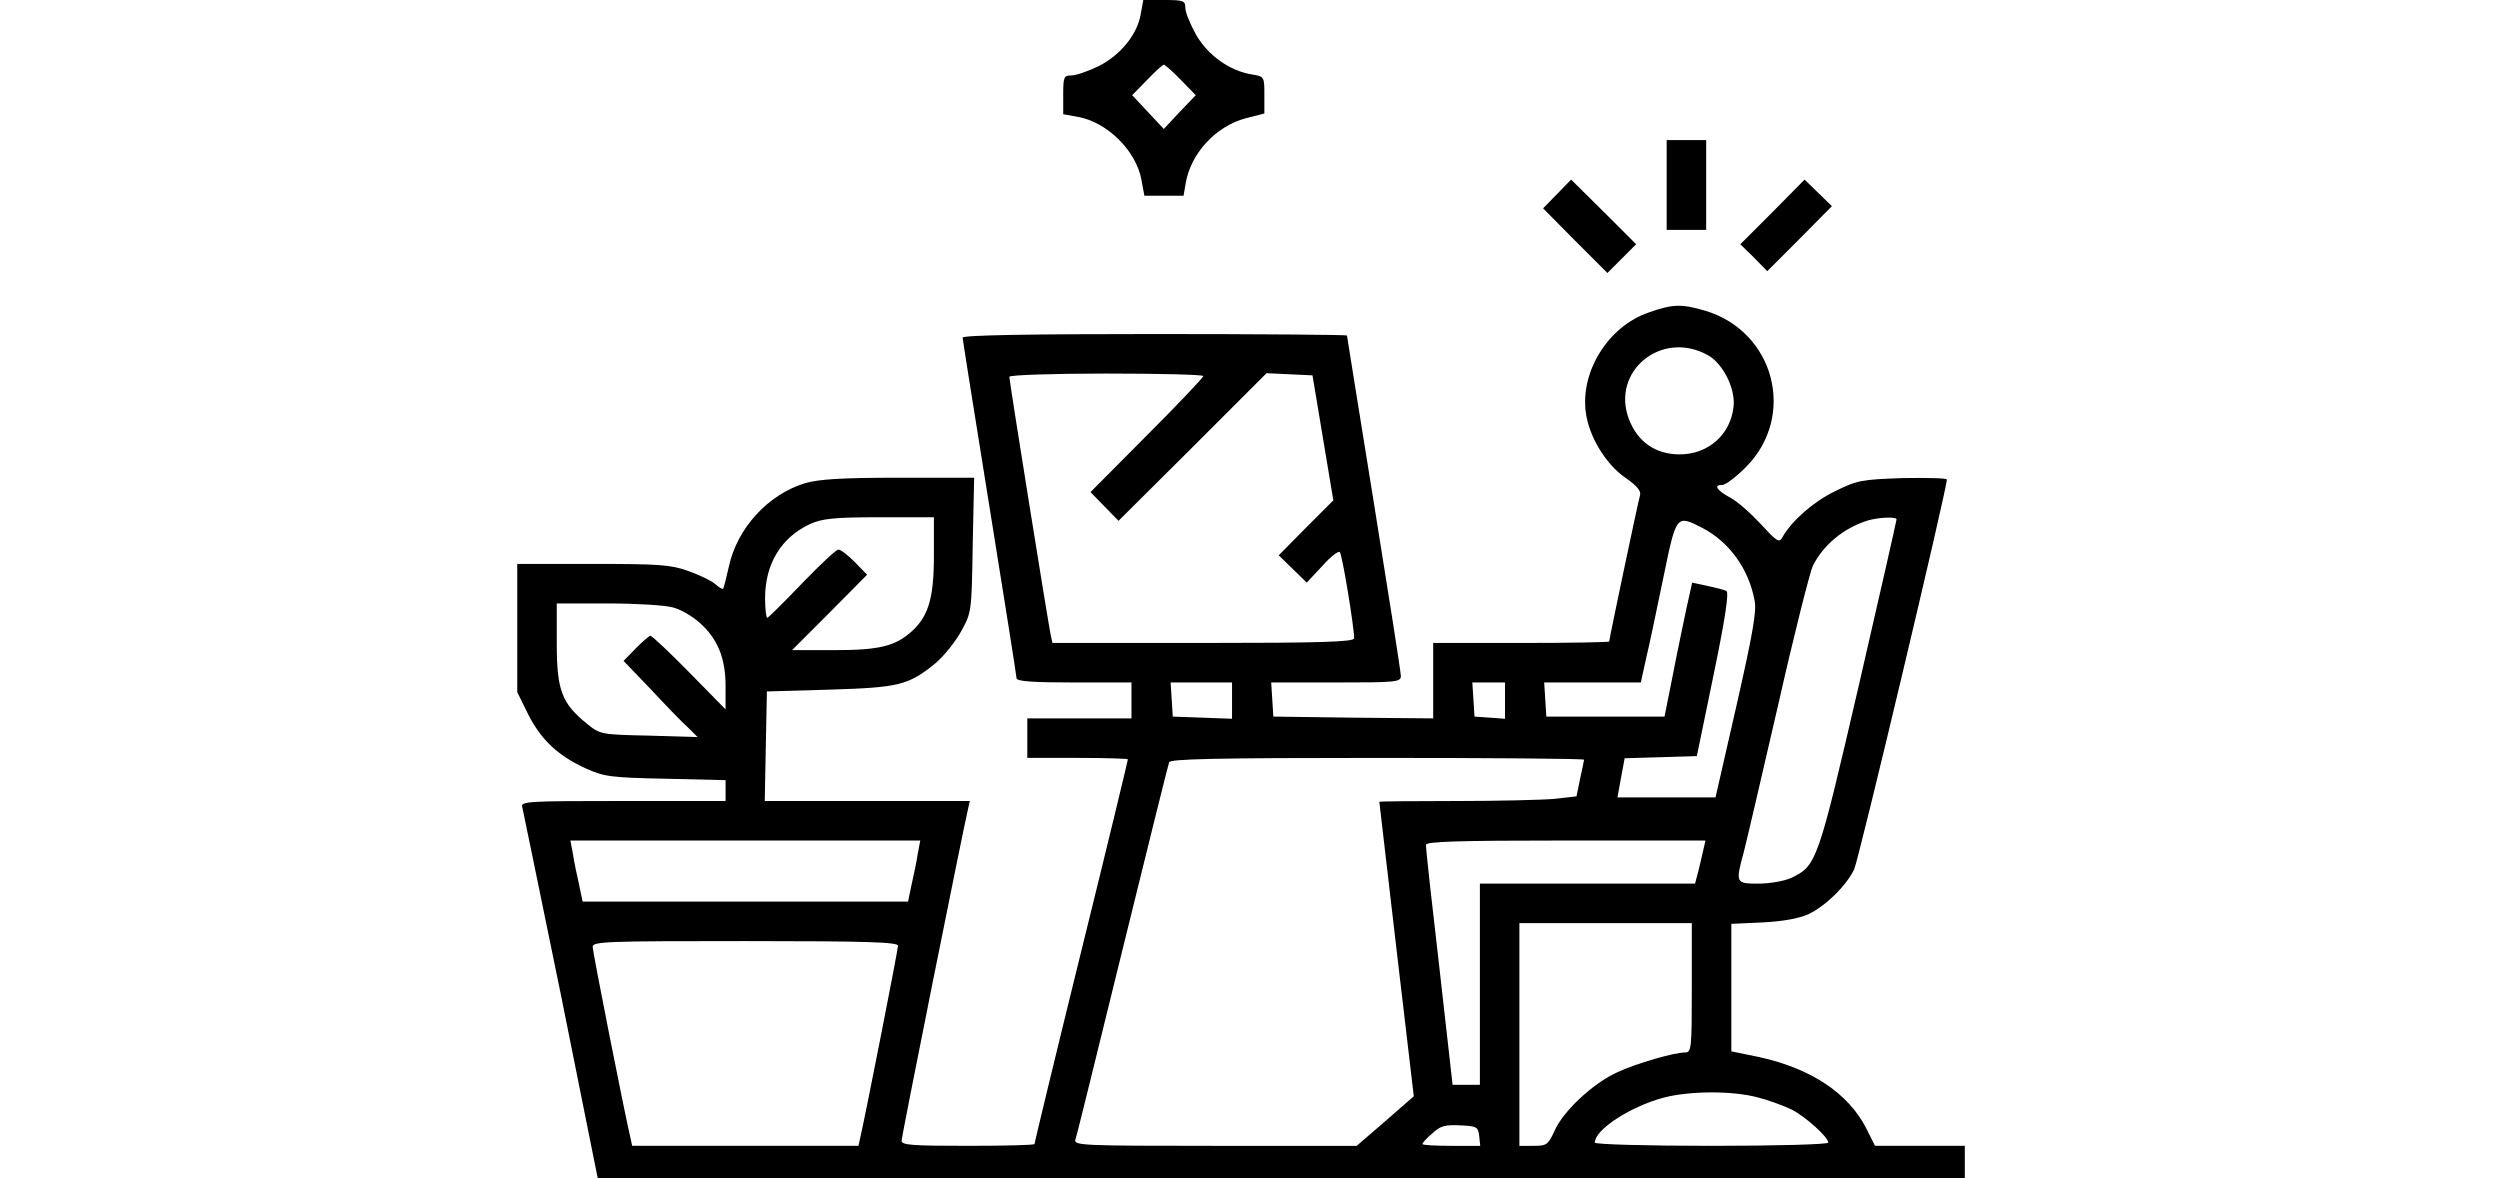 <?xml version="1.0" standalone="no"?>
<!DOCTYPE svg PUBLIC "-//W3C//DTD SVG 20010904//EN"
 "http://www.w3.org/TR/2001/REC-SVG-20010904/DTD/svg10.dtd">
<svg version="1.0" xmlns="http://www.w3.org/2000/svg"
 width="696pt" height="328pt" viewBox="0 0 696 328"
 preserveAspectRatio="xMidYMid meet">

<g transform="translate(0,328) scale(0.1,-0.1)"
fill="#000000" stroke="none">
<path d="M3176 3242 c-9 -57 -56 -115 -117 -146 -29 -14 -63 -26 -76 -26 -21
0 -23 -4 -23 -54 l0 -54 39 -7 c83 -14 165 -95 179 -177 l8 -43 54 0 55 0 6
35 c14 83 84 159 168 181 l51 13 0 52 c0 51 0 51 -36 57 -61 10 -121 53 -154
110 -16 29 -30 62 -30 75 0 20 -5 22 -59 22 l-58 0 -7 -38z m111 -184 l42 -43
-45 -47 -44 -47 -44 47 -44 47 41 42 c23 24 44 43 47 43 3 0 25 -19 47 -42z"/>
<path d="M4640 2765 l0 -125 55 0 55 0 0 125 0 125 -55 0 -55 0 0 -125z"/>
<path d="M4335 2740 l-39 -40 89 -90 90 -90 40 40 40 40 -90 90 -91 90 -39
-40z"/>
<path d="M4935 2690 l-90 -90 38 -37 37 -38 90 90 90 91 -38 37 -38 37 -89
-90z"/>
<path d="M4590 2410 c-112 -38 -191 -164 -175 -279 9 -67 56 -144 110 -181 32
-22 44 -37 41 -48 -5 -16 -86 -401 -86 -408 0 -2 -110 -4 -245 -4 l-245 0 0
-105 0 -105 -222 2 -223 3 -3 48 -3 47 180 0 c168 0 181 1 181 18 0 10 -34
227 -75 481 -41 255 -75 465 -75 467 0 2 -241 4 -535 4 -349 0 -535 -3 -535
-10 0 -5 34 -218 75 -473 41 -255 75 -469 75 -475 0 -9 45 -12 160 -12 l160 0
0 -50 0 -50 -145 0 -145 0 0 -55 0 -55 140 0 c77 0 140 -2 140 -4 0 -3 -58
-244 -130 -535 -72 -292 -130 -533 -130 -536 0 -3 -83 -5 -185 -5 -155 0 -185
2 -185 14 0 13 170 860 185 924 l5 22 -285 0 -286 0 3 153 3 152 175 5 c193 6
219 12 295 74 22 19 54 58 70 87 30 54 30 55 33 242 l4 187 -209 0 c-159 0
-222 -4 -261 -15 -103 -31 -190 -125 -213 -233 -7 -31 -14 -59 -16 -61 -1 -2
-11 3 -22 13 -10 9 -43 25 -74 36 -49 18 -83 20 -267 20 l-210 0 0 -178 0
-179 30 -61 c36 -71 82 -115 160 -151 51 -23 69 -26 223 -29 l167 -4 0 -29 0
-29 -286 0 c-267 0 -285 -1 -280 -17 2 -10 51 -246 108 -525 l102 -508 1903 0
1903 0 0 45 0 45 -125 0 -125 0 -24 48 c-50 98 -153 167 -298 199 l-78 16 0
177 0 178 88 4 c57 3 100 11 127 23 49 24 105 79 127 125 13 28 258 1058 258
1085 0 4 -55 5 -123 4 -114 -4 -127 -6 -189 -37 -60 -29 -120 -82 -146 -128
-9 -16 -15 -12 -60 37 -28 30 -66 64 -86 74 -38 21 -46 35 -21 35 9 0 38 22
65 49 142 142 81 378 -113 436 -65 19 -90 19 -157 -5z m165 -119 c42 -23 78
-95 71 -145 -9 -77 -71 -131 -150 -131 -67 0 -117 35 -141 98 -51 134 92 250
220 178z m-1405 -58 c0 -4 -71 -79 -157 -165 l-157 -158 39 -40 39 -40 206
205 206 206 64 -3 64 -3 29 -174 29 -174 -76 -76 -76 -77 39 -38 39 -38 43 46
c23 26 45 43 49 39 7 -7 40 -210 40 -240 0 -10 -91 -13 -420 -13 l-420 0 -5
23 c-6 27 -115 706 -115 718 0 5 122 9 270 9 149 0 270 -3 270 -7z m-750 -500
c0 -117 -15 -168 -61 -210 -46 -42 -91 -53 -216 -53 l-118 0 105 105 104 105
-34 35 c-19 19 -39 35 -46 35 -6 0 -52 -43 -102 -95 -50 -52 -93 -95 -96 -95
-3 0 -6 25 -6 55 0 95 45 169 125 206 33 15 65 19 193 19 l152 0 0 -107z
m2680 101 c0 -3 -47 -211 -105 -462 -114 -491 -117 -502 -188 -536 -20 -9 -60
-16 -91 -16 -64 0 -65 1 -41 89 8 31 51 216 96 411 44 195 88 368 96 385 30
59 86 105 153 126 31 9 80 11 80 3z m-542 -23 c76 -39 131 -115 147 -204 6
-29 -7 -99 -51 -293 l-58 -254 -137 0 -136 0 10 55 10 54 101 3 100 3 47 228
c33 159 43 230 35 232 -6 3 -30 9 -53 14 l-42 9 -16 -72 c-8 -39 -26 -123 -38
-186 l-23 -115 -164 0 -165 0 -3 48 -3 47 135 0 134 0 15 68 c9 37 30 138 48
225 36 175 36 174 107 138z m-2865 -222 c21 -5 54 -24 74 -42 50 -44 73 -98
73 -177 l0 -65 -101 103 c-55 56 -104 102 -108 102 -4 0 -22 -16 -41 -35 l-34
-35 74 -77 c40 -43 86 -91 103 -106 l29 -29 -135 4 c-134 3 -136 3 -174 34
-69 56 -83 93 -83 222 l0 112 143 0 c78 0 159 -5 180 -11z m1557 -259 l0 -51
-82 3 -83 3 -3 48 -3 47 85 0 86 0 0 -50z m760 -1 l0 -50 -42 3 -43 3 -3 48
-3 47 45 0 46 0 0 -51z m220 -164 c0 -2 -5 -26 -11 -53 l-10 -49 -61 -7 c-34
-3 -157 -6 -274 -6 -118 0 -214 -1 -214 -2 0 -2 22 -187 48 -412 l48 -408 -79
-69 -80 -69 -394 0 c-377 0 -394 1 -389 18 4 10 62 248 131 528 69 280 127
515 130 522 3 9 129 12 580 12 316 0 575 -2 575 -5z m-1855 -262 c-3 -21 -11
-59 -17 -85 l-10 -48 -453 0 -453 0 -10 48 c-6 26 -14 64 -17 85 l-7 37 487 0
487 0 -7 -37z m2188 15 c-3 -13 -9 -40 -14 -60 l-10 -38 -299 0 -300 0 0 -280
0 -280 -38 0 -38 0 -37 328 c-21 180 -38 333 -37 340 0 9 85 12 389 12 l389 0
-5 -22z m-33 -388 c0 -166 -1 -180 -18 -180 -31 0 -135 -30 -189 -55 -67 -30
-151 -108 -175 -163 -18 -39 -22 -42 -58 -42 l-40 0 0 310 0 310 240 0 240 0
0 -180z m-2210 117 c0 -12 -92 -479 -105 -534 l-5 -23 -315 0 -315 0 -5 23
c-18 77 -105 517 -105 531 0 15 38 16 425 16 343 0 425 -3 425 -13z m2393
-422 c32 -8 74 -24 95 -34 39 -20 102 -77 102 -92 0 -5 -144 -9 -325 -9 -179
0 -325 4 -325 9 0 36 98 100 191 125 71 19 191 20 262 1z m-775 -107 l3 -28
-80 0 c-45 0 -81 2 -81 5 0 3 12 17 28 30 22 21 36 24 77 22 46 -2 50 -4 53
-29z"/>
</g>
</svg>
